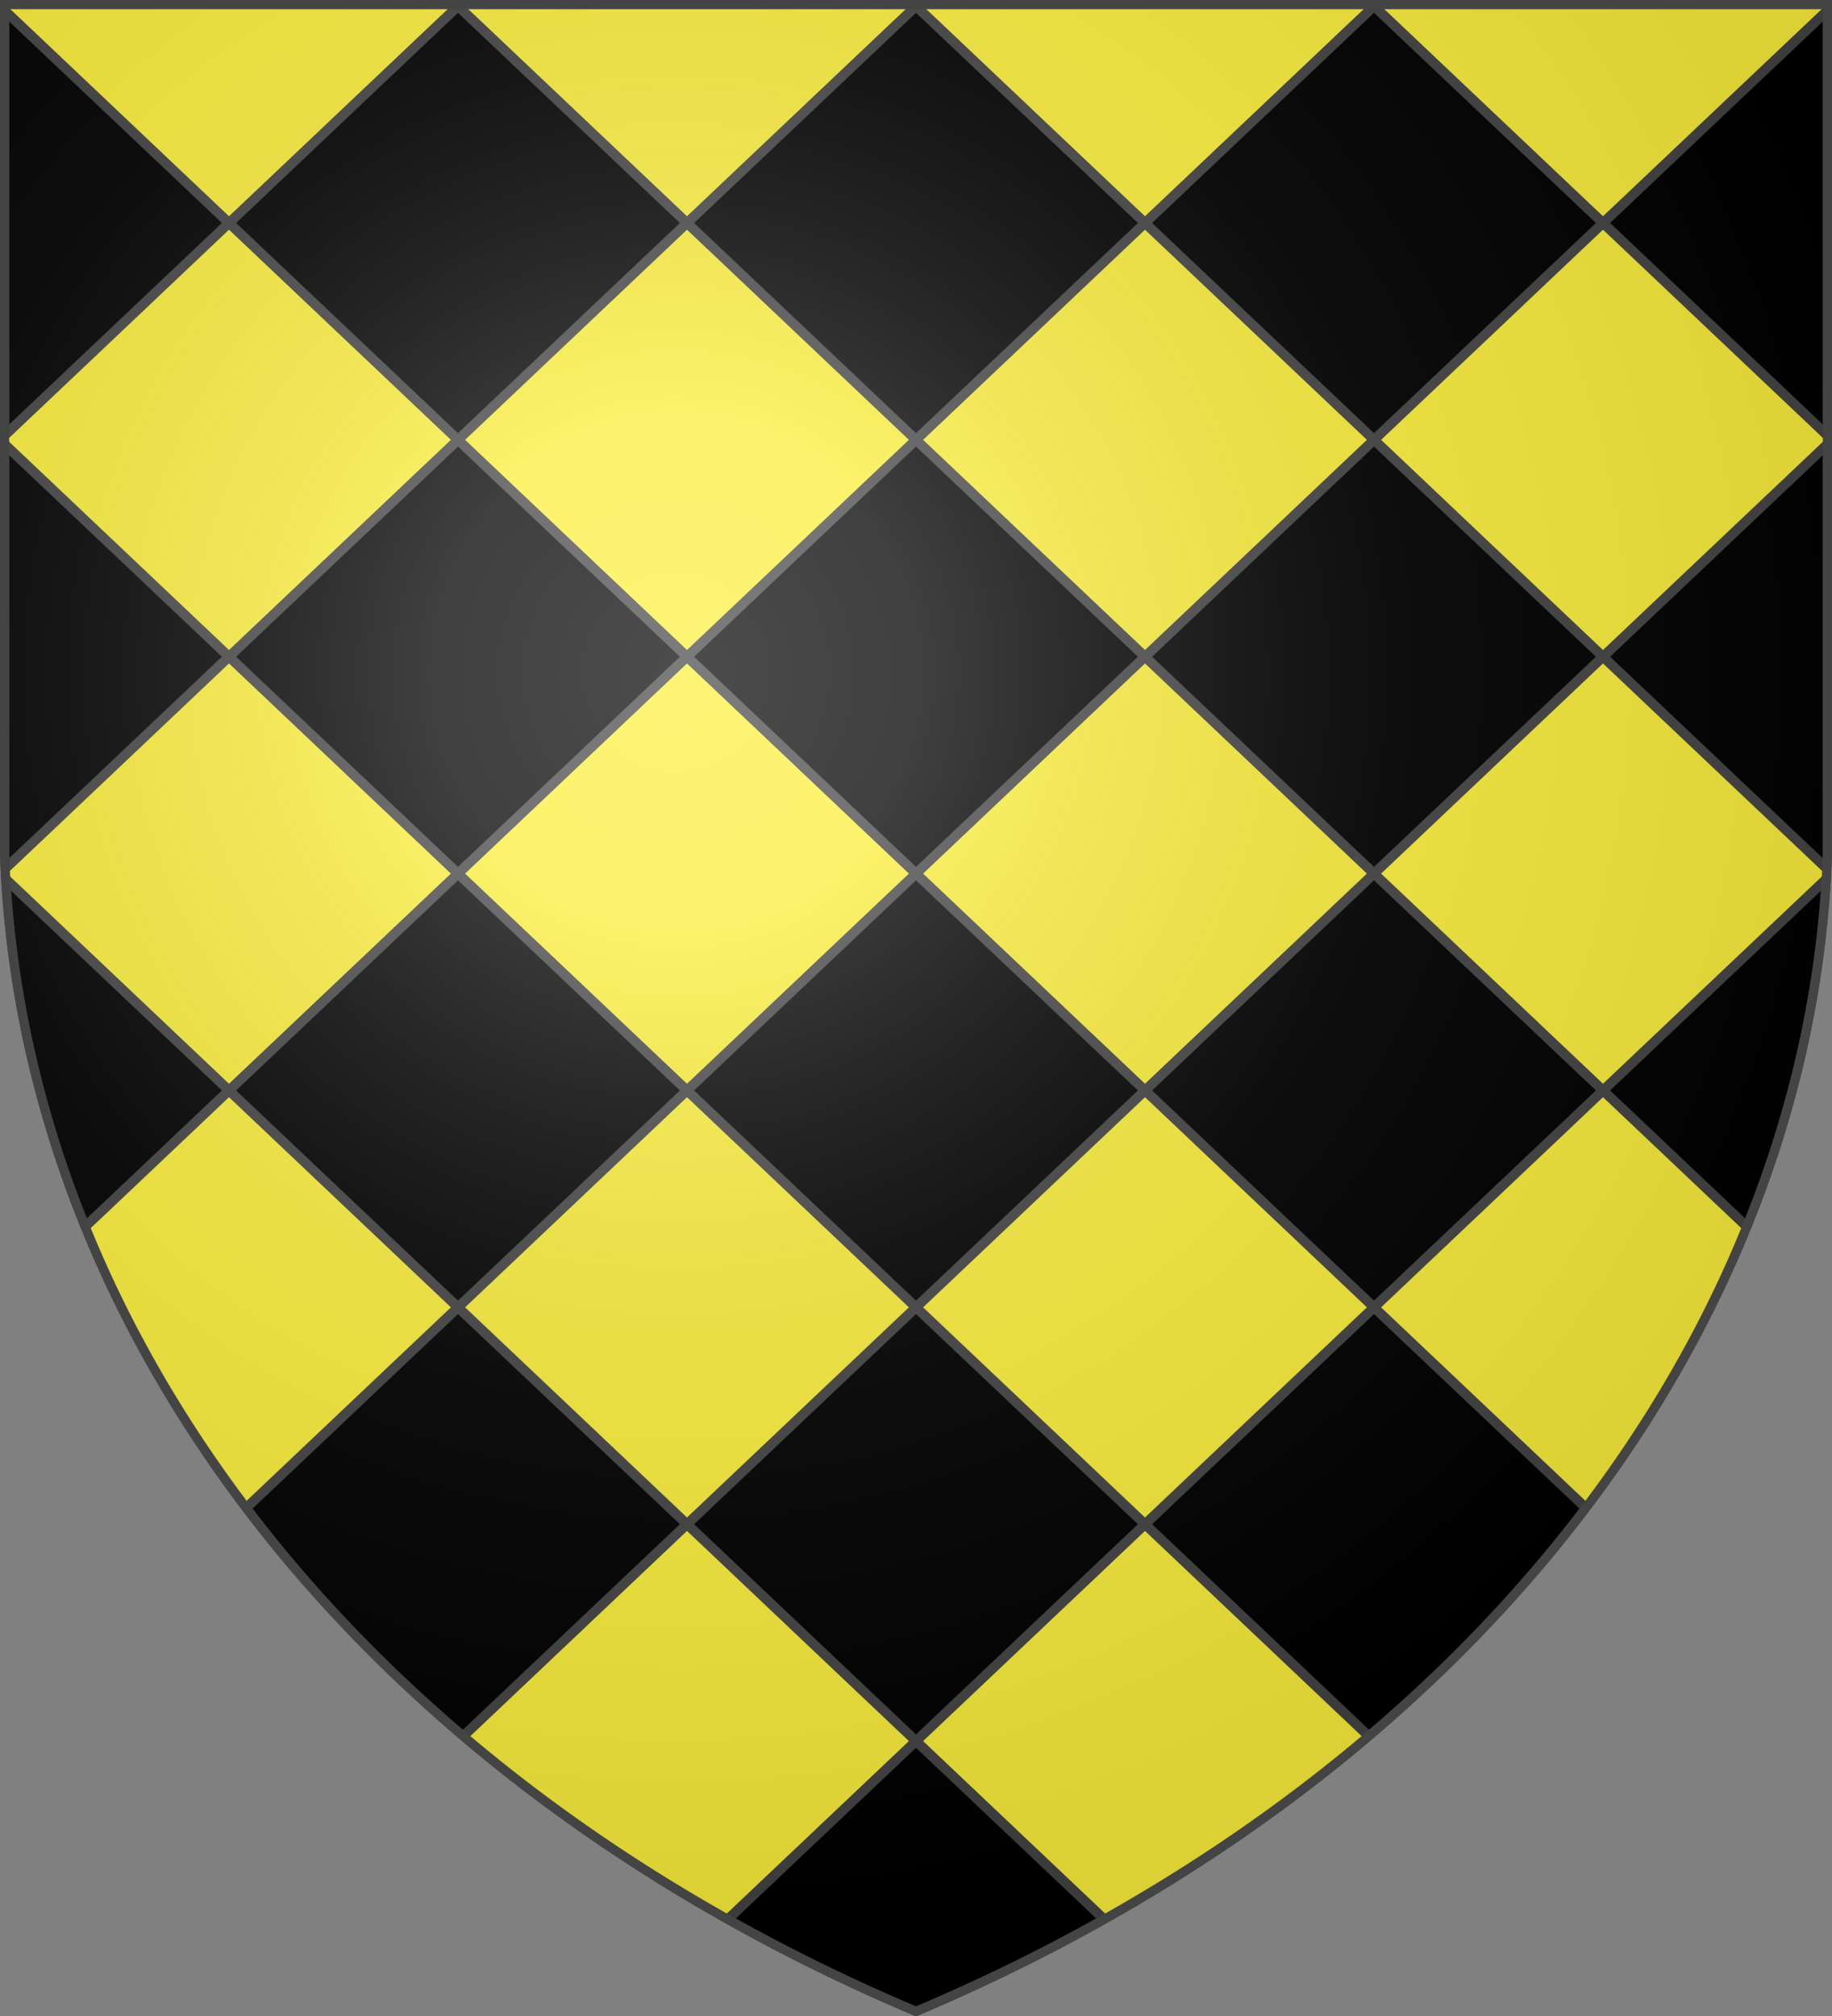 <svg xmlns="http://www.w3.org/2000/svg" xmlns:xlink="http://www.w3.org/1999/xlink" width="600" height="660" stroke="#444" stroke-width="3"><rect width="100%" height="100%" fill="#808080" stroke="none"/><radialGradient id="g" cx="221" cy="226" r="300" gradientTransform="matrix(1.35 0 0 1.35 -77 -85)" gradientUnits="userSpaceOnUse"><stop offset="0" stop-color="#fff" stop-opacity=".3"/><stop offset=".2" stop-color="#fff" stop-opacity=".25"/><stop offset=".6" stop-color="#666" stop-opacity=".13"/><stop offset="1" stop-opacity=".13"/></radialGradient><clipPath id="b"><path id="a" d="M1.5 1.5h597V280A570 445 0 0 1 300 658.5 570 445 0 0 1 1.5 280Z"/></clipPath><use xlink:href="#a"/><g stroke-width="3.2" clip-path="url(#b)"><g id="f"><g id="e"><g id="d"><path id="c" fill="#fcef3c" d="m0 2 75-71 75 71-75 71Z"/><use xlink:href="#c" y="142"/></g><use xlink:href="#d" y="284"/><use xlink:href="#c" y="568"/></g><use xlink:href="#e" x="150"/></g><use xlink:href="#f" x="300"/></g><use xlink:href="#a" fill="url(#g)"/></svg>